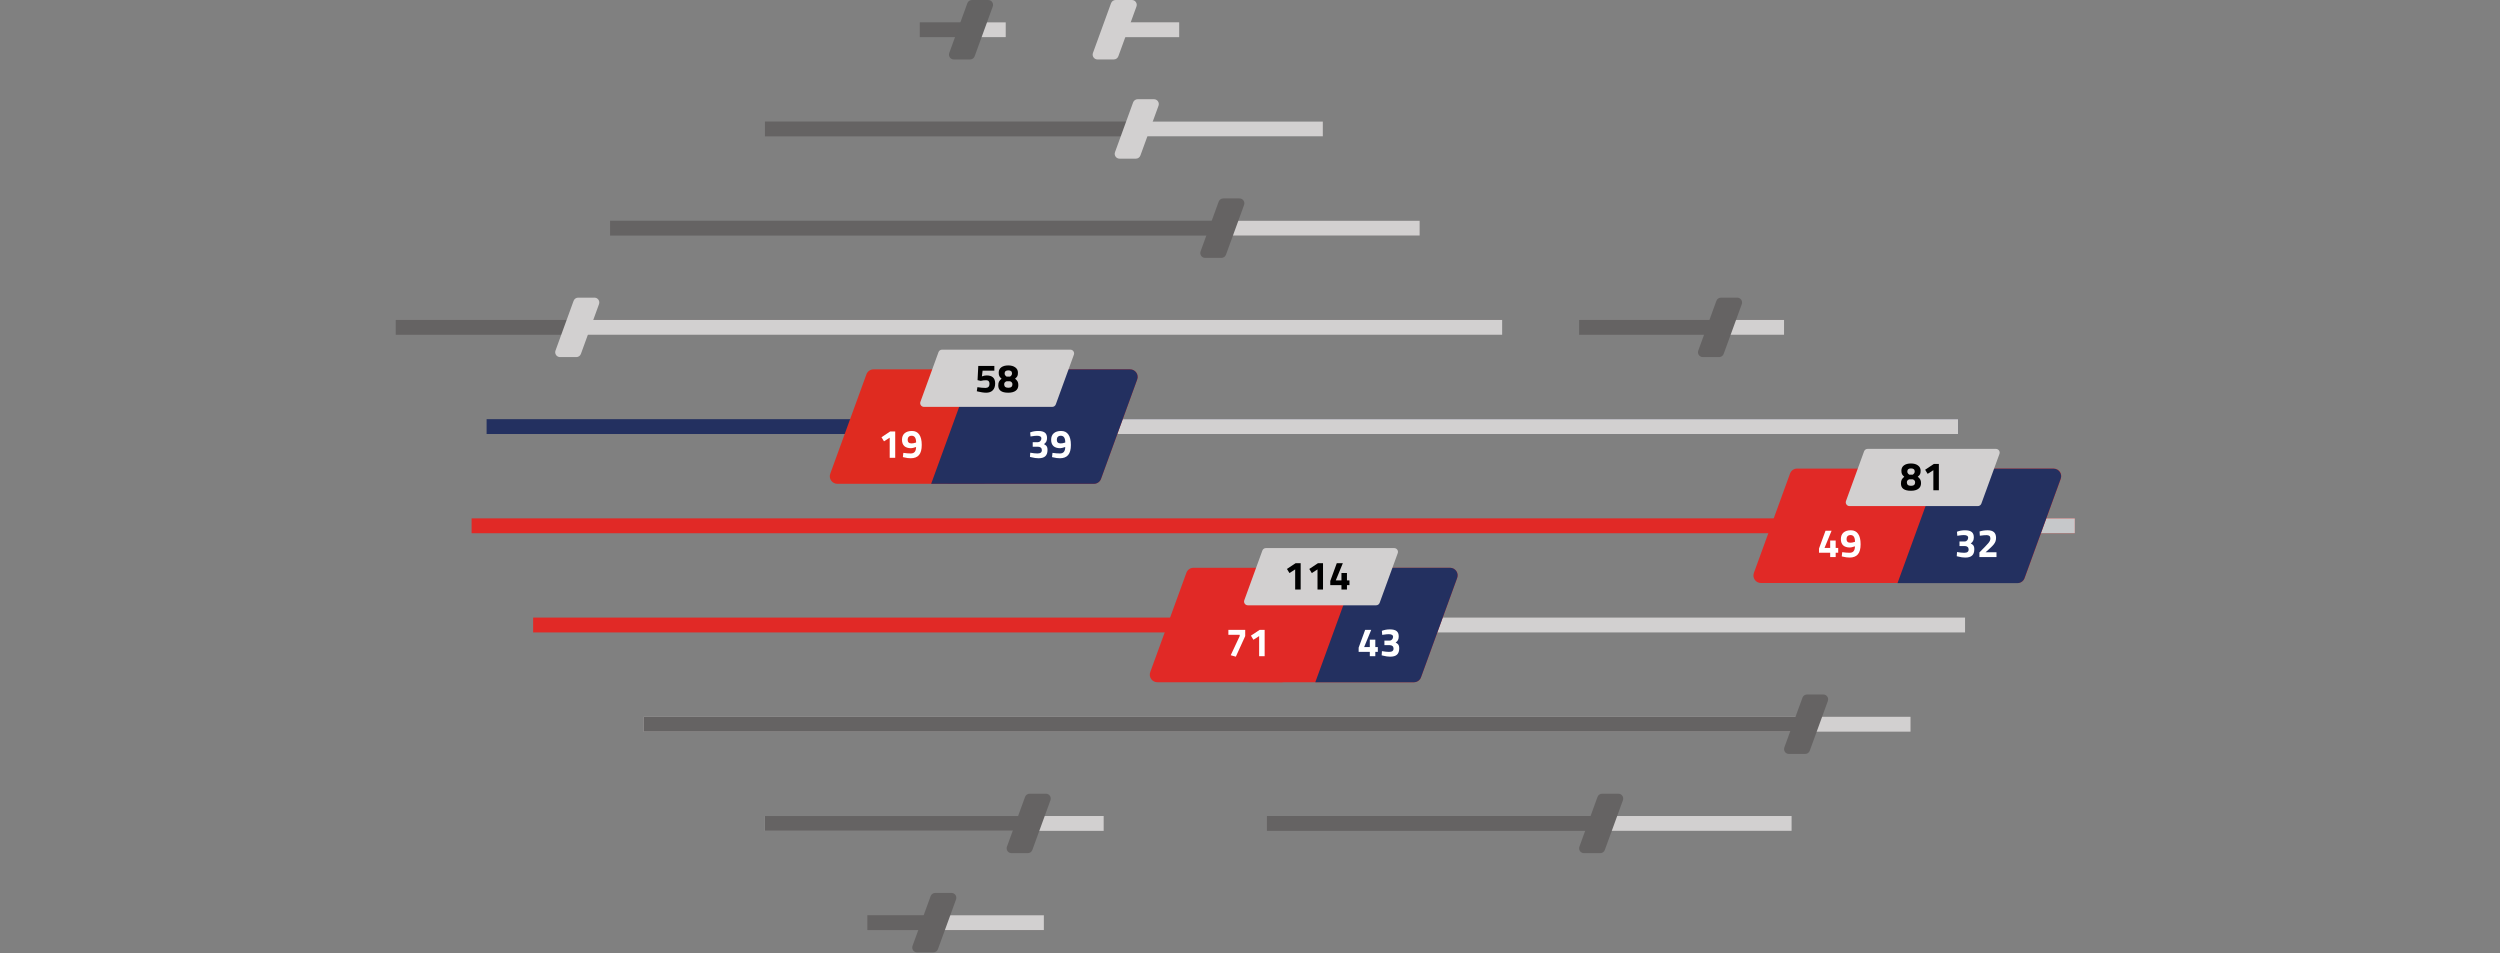 <?xml version="1.0" encoding="UTF-8" standalone="no"?><!DOCTYPE svg PUBLIC "-//W3C//DTD SVG 1.1//EN" "http://www.w3.org/Graphics/SVG/1.1/DTD/svg11.dtd"><svg width="100%" height="100%" viewBox="0 0 842 321" version="1.1" xmlns="http://www.w3.org/2000/svg" xmlns:xlink="http://www.w3.org/1999/xlink" xml:space="preserve" xmlns:serif="http://www.serif.com/" style="fill-rule:evenodd;clip-rule:evenodd;stroke-linejoin:round;stroke-miterlimit:2;"><rect x="0" y="0" width="842" height="321" fill="#808080" stroke="none"/><g id="Vrstva-1" serif:id="Vrstva 1"></g><rect id="Artboard1" x="-420.945" y="-320.76" width="1815.6" height="1293.33" style="fill:none;"/><rect x="163.887" y="141.172" width="495.589" height="5.002" style="fill:#233060;"/><rect x="332.382" y="141.172" width="327.094" height="5.002" style="fill:#d2d0d0;"/><path d="M330.732,162.947l-10.573,-0c-2.179,-0 -3.696,-2.166 -2.95,-4.213l11.745,-32.27c0.451,-1.24 1.63,-2.065 2.95,-2.065l10.573,-0c2.179,-0 3.695,2.165 2.95,4.213l-11.745,32.269c-0.451,1.241 -1.63,2.066 -2.95,2.066" style="fill:#1e3465;fill-rule:nonzero;"/><rect x="158.837" y="174.587" width="539.965" height="5.002" style="fill:#e12926;"/><rect x="650.893" y="174.587" width="47.909" height="5.002" style="fill:#c6c8ca;"/><path d="M650.306,196.362l-10.573,-0c-2.179,-0 -3.696,-2.166 -2.95,-4.213l11.745,-32.27c0.451,-1.24 1.63,-2.065 2.95,-2.065l10.573,-0c2.179,-0 3.695,2.165 2.95,4.213l-11.745,32.269c-0.451,1.241 -1.63,2.066 -2.95,2.066" style="fill:#1e3465;fill-rule:nonzero;"/><rect x="179.56" y="208.002" width="253.591" height="5.002" style="fill:#e12926;"/><rect x="432.223" y="208.002" width="229.608" height="5.002" style="fill:#d2d0d0;"/><path d="M431.636,229.777l-10.573,-0c-2.179,-0 -3.696,-2.165 -2.95,-4.213l11.745,-32.27c0.451,-1.24 1.63,-2.065 2.95,-2.065l10.573,-0c2.179,-0 3.695,2.165 2.95,4.213l-11.745,32.269c-0.451,1.241 -1.63,2.066 -2.95,2.066" style="fill:#e6382d;fill-rule:nonzero;"/><rect x="216.766" y="241.417" width="426.697" height="5.002" style="fill:#d2d0d0;"/><rect x="216.766" y="241.417" width="391.53" height="5.002" style="fill:#656363;"/><path d="M607.991,253.93l-5.493,0c-1.132,0 -1.919,-1.125 -1.532,-2.189l6.101,-16.763c0.235,-0.644 0.847,-1.073 1.533,-1.073l5.492,0c1.132,0 1.92,1.125 1.533,2.189l-6.101,16.763c-0.235,0.644 -0.847,1.073 -1.533,1.073" style="fill:#656363;fill-rule:nonzero;"/><rect x="257.623" y="274.832" width="114.092" height="5.002" style="fill:#d2d0d0;"/><rect x="257.623" y="274.832" width="87.161" height="5.002" style="fill:#656363;"/><rect x="426.7" y="274.832" width="176.731" height="5.002" style="fill:#656363;"/><rect x="539.273" y="274.832" width="64.158" height="5.002" style="fill:#d2d0d0;"/><path d="M346.163,287.345l-5.493,0c-1.132,0 -1.919,-1.125 -1.532,-2.189l6.101,-16.763c0.235,-0.644 0.847,-1.073 1.533,-1.073l5.492,0c1.132,0 1.92,1.125 1.533,2.189l-6.101,16.763c-0.235,0.644 -0.847,1.073 -1.533,1.073" style="fill:#656363;fill-rule:nonzero;"/><rect x="292.121" y="308.247" width="59.46" height="5.002" style="fill:#656363;"/><rect x="316.965" y="308.247" width="34.616" height="5.002" style="fill:#d2d0d0;"/><path d="M314.364,320.76l-5.493,0c-1.132,0 -1.919,-1.125 -1.532,-2.189l6.101,-16.763c0.235,-0.644 0.847,-1.073 1.533,-1.073l5.492,0c1.132,0 1.92,1.125 1.533,2.189l-6.101,16.763c-0.235,0.644 -0.847,1.073 -1.533,1.073" style="fill:#656363;fill-rule:nonzero;"/><path d="M538.969,287.345l-5.493,0c-1.132,0 -1.919,-1.125 -1.532,-2.189l6.101,-16.763c0.235,-0.644 0.847,-1.073 1.533,-1.073l5.492,0c1.132,0 1.92,1.125 1.533,2.189l-6.102,16.763c-0.234,0.644 -0.846,1.073 -1.532,1.073" style="fill:#656363;fill-rule:nonzero;"/><rect x="133.275" y="107.757" width="372.666" height="5.002" style="fill:#656363;"/><rect x="194.419" y="107.757" width="311.522" height="5.002" style="fill:#d2d0d0;"/><rect x="531.844" y="107.757" width="69.023" height="5.002" style="fill:#656363;"/><rect x="579.307" y="107.757" width="21.56" height="5.002" style="fill:#d2d0d0;"/><path d="M194.114,120.27l-5.493,0c-1.132,0 -1.919,-1.125 -1.532,-2.189l6.101,-16.763c0.235,-0.644 0.847,-1.073 1.533,-1.073l5.492,0c1.132,0 1.92,1.125 1.533,2.189l-6.101,16.763c-0.235,0.644 -0.847,1.073 -1.533,1.073" style="fill:#d2d0d0;fill-rule:nonzero;"/><path d="M579.002,120.27l-5.493,0c-1.132,0 -1.919,-1.125 -1.532,-2.189l6.101,-16.763c0.235,-0.644 0.847,-1.073 1.533,-1.073l5.492,0c1.132,0 1.92,1.125 1.533,2.189l-6.102,16.763c-0.234,0.644 -0.846,1.073 -1.532,1.073" style="fill:#656363;fill-rule:nonzero;"/><rect x="205.464" y="74.342" width="272.69" height="5.002" style="fill:#656363;"/><rect x="411.682" y="74.342" width="66.472" height="5.002" style="fill:#d2d0d0;"/><path d="M411.377,86.855l-5.493,0c-1.132,0 -1.919,-1.125 -1.532,-2.189l6.101,-16.763c0.235,-0.644 0.847,-1.073 1.533,-1.073l5.492,0c1.132,0 1.92,1.125 1.533,2.189l-6.101,16.763c-0.235,0.644 -0.847,1.073 -1.533,1.073" style="fill:#656363;fill-rule:nonzero;"/><rect x="257.623" y="40.927" width="187.916" height="5.002" style="fill:#656363;"/><rect x="382.861" y="40.927" width="62.678" height="5.002" style="fill:#d2d0d0;"/><path d="M382.556,53.44l-5.493,0c-1.132,0 -1.919,-1.125 -1.532,-2.189l6.101,-16.763c0.235,-0.644 0.847,-1.073 1.533,-1.073l5.492,0c1.132,0 1.92,1.125 1.533,2.189l-6.101,16.763c-0.235,0.644 -0.847,1.073 -1.533,1.073" style="fill:#d2d0d0;fill-rule:nonzero;"/><rect x="309.783" y="7.512" width="28.964" height="5.002" style="fill:#656363;"/><rect x="327.915" y="7.512" width="10.832" height="5.002" style="fill:#d2d0d0;"/><rect x="373.128" y="7.512" width="24.019" height="5.002" style="fill:#d2d0d0;"/><path d="M375.127,20.025l-5.493,-0c-1.132,-0 -1.919,-1.125 -1.532,-2.189l6.101,-16.763c0.235,-0.644 0.847,-1.073 1.533,-1.073l5.492,-0c1.132,-0 1.92,1.125 1.533,2.189l-6.101,16.763c-0.235,0.644 -0.847,1.073 -1.533,1.073" style="fill:#d2d0d0;fill-rule:nonzero;"/><path d="M326.732,20.025l-5.493,-0c-1.132,-0 -1.919,-1.125 -1.532,-2.189l6.101,-16.763c0.235,-0.644 0.847,-1.073 1.533,-1.073l5.492,-0c1.132,-0 1.92,1.125 1.533,2.189l-6.101,16.763c-0.235,0.644 -0.847,1.073 -1.533,1.073" style="fill:#646363;fill-rule:nonzero;"/><path d="M476.208,229.777l-86.418,-0c-1.763,-0 -2.99,-1.752 -2.387,-3.408l12.182,-33.469c0.365,-1.004 1.319,-1.671 2.386,-1.671l86.419,-0c1.762,-0 2.989,1.751 2.386,3.408l-12.182,33.469c-0.365,1.003 -1.318,1.671 -2.386,1.671" style="fill:#e12926;fill-rule:nonzero;"/><path d="M679.513,196.362l-86.418,-0c-1.763,-0 -2.989,-1.752 -2.387,-3.408l12.182,-33.47c0.365,-1.003 1.319,-1.67 2.386,-1.67l86.419,-0c1.763,-0 2.989,1.751 2.386,3.408l-12.182,33.469c-0.365,1.003 -1.318,1.671 -2.386,1.671" style="fill:#e12926;fill-rule:nonzero;"/><path d="M368.436,162.947l-86.418,-0c-1.763,-0 -2.99,-1.752 -2.387,-3.408l12.182,-33.469c0.365,-1.004 1.319,-1.671 2.386,-1.671l86.419,-0c1.762,-0 2.989,1.751 2.386,3.408l-12.182,33.469c-0.365,1.003 -1.318,1.671 -2.386,1.671" style="fill:#df2b20;fill-rule:nonzero;"/><clipPath id="_clip1"><path d="M328.395,122.328l-15.317,42.085l69.191,-0l15.318,-42.085l-69.192,-0Z" clip-rule="nonzero"/></clipPath><g clip-path="url(#_clip1)"><path d="M368.436,162.947l-86.418,-0c-1.763,-0 -2.99,-1.752 -2.387,-3.408l12.182,-33.469c0.365,-1.004 1.319,-1.671 2.386,-1.671l86.419,-0c1.762,-0 2.989,1.751 2.386,3.408l-12.182,33.469c-0.365,1.003 -1.318,1.671 -2.386,1.671" style="fill:#233060;fill-rule:nonzero;"/></g><clipPath id="_clip2"><path d="M653.865,155.777l-15.317,42.085l54.751,-0l15.317,-42.085l-54.751,-0Z" clip-rule="nonzero"/></clipPath><g clip-path="url(#_clip2)"><path d="M679.465,196.395l-86.418,0c-1.763,0 -2.99,-1.752 -2.387,-3.408l12.182,-33.469c0.365,-1.004 1.319,-1.671 2.386,-1.671l86.419,0c1.762,0 2.989,1.751 2.386,3.408l-12.182,33.469c-0.365,1.003 -1.318,1.671 -2.386,1.671" style="fill:#233060;fill-rule:nonzero;"/></g><clipPath id="_clip3"><path d="M458.447,187.306l-16.447,45.189l45.705,-0l16.448,-45.189l-45.706,-0Z" clip-rule="nonzero"/></clipPath><g clip-path="url(#_clip3)"><path d="M476.208,229.777l-86.418,-0c-1.763,-0 -2.99,-1.752 -2.387,-3.408l12.182,-33.469c0.365,-1.004 1.319,-1.671 2.386,-1.671l86.419,-0c1.762,-0 2.989,1.751 2.386,3.408l-12.182,33.469c-0.365,1.003 -1.318,1.671 -2.386,1.671" style="fill:#233060;fill-rule:nonzero;"/></g><path d="M354.399,137.037l-43.209,0c-0.882,0 -1.495,-0.876 -1.193,-1.704l6.091,-16.735c0.182,-0.501 0.659,-0.835 1.193,-0.835l43.209,0c0.881,0 1.494,0.876 1.193,1.704l-6.091,16.735c-0.182,0.501 -0.659,0.835 -1.193,0.835" style="fill:#d2d0d0;fill-rule:nonzero;"/><path d="M463.477,203.867l-43.209,0c-0.881,0 -1.495,-0.876 -1.193,-1.704l6.091,-16.735c0.182,-0.501 0.659,-0.835 1.193,-0.835l43.209,0c0.881,0 1.495,0.876 1.193,1.704l-6.091,16.735c-0.182,0.501 -0.659,0.835 -1.193,0.835" style="fill:#d2d0d0;fill-rule:nonzero;"/><path d="M666.13,170.452l-43.209,0c-0.881,0 -1.495,-0.876 -1.193,-1.704l6.091,-16.735c0.182,-0.501 0.659,-0.835 1.193,-0.835l43.209,0c0.881,0 1.495,0.876 1.193,1.704l-6.091,16.735c-0.182,0.501 -0.659,0.835 -1.193,0.835" style="fill:#d2d0d0;fill-rule:nonzero;"/><g><path d="M299.652,147.406l-1.921,1.236l-0.847,-1.384l2.93,-1.949l1.693,0l-0,8.869l-1.855,-0l0,-6.772Z" style="fill:#fff;fill-rule:nonzero;"/><path d="M306.747,154.339c-0.716,0 -1.464,-0.098 -2.244,-0.295l-0.416,-0.094l0.161,-1.425c0.914,0.135 1.747,0.202 2.499,0.202c1.192,-0 1.788,-0.726 1.788,-2.177c-0.448,0.143 -0.798,0.246 -1.049,0.309c-0.25,0.063 -0.465,0.094 -0.645,0.094c-0.985,0 -1.742,-0.237 -2.27,-0.712c-0.52,-0.484 -0.78,-1.192 -0.78,-2.123c0,-0.941 0.291,-1.671 0.874,-2.191c0.591,-0.519 1.419,-0.779 2.486,-0.779c1.075,0 1.89,0.399 2.445,1.196c0.564,0.797 0.847,1.971 0.847,3.521c-0,1.54 -0.309,2.674 -0.927,3.399c-0.619,0.717 -1.541,1.075 -2.769,1.075Zm0.256,-4.998c0.412,-0 0.855,-0.081 1.33,-0.242l0.215,-0.068c0,-1.513 -0.502,-2.27 -1.505,-2.27c-0.43,-0 -0.761,0.12 -0.994,0.362c-0.233,0.233 -0.35,0.565 -0.35,0.995c0,0.815 0.435,1.223 1.304,1.223Z" style="fill:#fff;fill-rule:nonzero;"/></g><g><path d="M349.739,154.339c-0.698,0 -1.505,-0.116 -2.418,-0.349l-0.43,-0.108l0.094,-1.411c0.985,0.171 1.782,0.256 2.392,0.256c0.519,-0 0.9,-0.09 1.142,-0.269c0.251,-0.188 0.376,-0.466 0.376,-0.833c0,-0.376 -0.116,-0.663 -0.349,-0.86c-0.233,-0.206 -0.547,-0.309 -0.941,-0.309l-1.787,-0l-0,-1.532l1.787,-0c0.296,-0 0.555,-0.125 0.779,-0.376c0.233,-0.251 0.35,-0.542 0.35,-0.874c-0,-0.313 -0.121,-0.542 -0.363,-0.685c-0.233,-0.152 -0.605,-0.228 -1.115,-0.228c-0.421,-0 -1.03,0.062 -1.828,0.188l-0.349,0.053l-0.121,-1.37c0.824,-0.323 1.729,-0.484 2.714,-0.484c1.03,0 1.783,0.193 2.258,0.578c0.475,0.376 0.712,0.976 0.712,1.8c-0,0.484 -0.085,0.887 -0.255,1.21c-0.162,0.313 -0.421,0.596 -0.78,0.846c0.314,0.171 0.551,0.332 0.712,0.484c0.171,0.152 0.292,0.345 0.363,0.578c0.081,0.224 0.121,0.524 0.121,0.9c0,0.95 -0.246,1.653 -0.739,2.11c-0.484,0.457 -1.259,0.685 -2.325,0.685Z" style="fill:#fff;fill-rule:nonzero;"/><path d="M356.982,154.339c-0.716,0 -1.464,-0.098 -2.244,-0.295l-0.416,-0.094l0.161,-1.425c0.914,0.135 1.747,0.202 2.499,0.202c1.192,-0 1.787,-0.726 1.787,-2.177c-0.448,0.143 -0.797,0.246 -1.048,0.309c-0.251,0.063 -0.466,0.094 -0.645,0.094c-0.985,0 -1.742,-0.237 -2.271,-0.712c-0.519,-0.484 -0.779,-1.192 -0.779,-2.123c-0,-0.941 0.291,-1.671 0.873,-2.191c0.592,-0.519 1.42,-0.779 2.486,-0.779c1.075,0 1.891,0.399 2.446,1.196c0.564,0.797 0.847,1.971 0.847,3.521c-0,1.54 -0.31,2.674 -0.928,3.399c-0.618,0.717 -1.54,1.075 -2.768,1.075Zm0.256,-4.998c0.412,-0 0.855,-0.081 1.33,-0.242l0.215,-0.068c-0,-1.513 -0.502,-2.27 -1.505,-2.27c-0.43,-0 -0.762,0.12 -0.995,0.362c-0.232,0.233 -0.349,0.565 -0.349,0.995c0,0.815 0.435,1.223 1.304,1.223Z" style="fill:#fff;fill-rule:nonzero;"/></g><g><path d="M616.405,186.159l-3.763,0l0,-1.411l2.191,-5.993l2.042,0l-2.378,5.792l1.908,-0l-0,-2.486l1.854,-0l0,2.486l0.847,-0l-0,1.612l-0.847,0l0,1.465l-1.854,-0l-0,-1.465Z" style="fill:#fff;fill-rule:nonzero;"/><path d="M622.962,187.785c-0.717,-0 -1.465,-0.099 -2.244,-0.296l-0.416,-0.094l0.161,-1.424c0.914,0.134 1.747,0.201 2.499,0.201c1.192,0 1.787,-0.725 1.787,-2.176c-0.448,0.143 -0.797,0.246 -1.048,0.309c-0.251,0.062 -0.466,0.094 -0.645,0.094c-0.985,-0 -1.742,-0.238 -2.271,-0.712c-0.519,-0.484 -0.779,-1.192 -0.779,-2.124c-0,-0.94 0.291,-1.67 0.873,-2.19c0.592,-0.519 1.42,-0.779 2.486,-0.779c1.075,-0 1.89,0.398 2.446,1.196c0.564,0.797 0.846,1.971 0.846,3.52c0,1.541 -0.309,2.674 -0.927,3.4c-0.618,0.717 -1.541,1.075 -2.768,1.075Zm0.255,-4.999c0.413,0 0.856,-0.08 1.331,-0.242l0.215,-0.067c-0,-1.514 -0.502,-2.271 -1.505,-2.271c-0.43,0 -0.762,0.121 -0.995,0.363c-0.233,0.233 -0.349,0.564 -0.349,0.994c0,0.816 0.435,1.223 1.303,1.223Z" style="fill:#fff;fill-rule:nonzero;"/></g><g><path d="M661.881,187.788c-0.699,0 -1.505,-0.116 -2.419,-0.349l-0.43,-0.107l0.095,-1.411c0.985,0.17 1.782,0.255 2.391,0.255c0.52,-0 0.901,-0.09 1.143,-0.269c0.25,-0.188 0.376,-0.466 0.376,-0.833c-0,-0.376 -0.117,-0.663 -0.35,-0.86c-0.232,-0.206 -0.546,-0.309 -0.94,-0.309l-1.787,0l-0,-1.532l1.787,0c0.295,0 0.555,-0.125 0.779,-0.376c0.233,-0.251 0.35,-0.542 0.35,-0.874c-0,-0.313 -0.121,-0.541 -0.363,-0.685c-0.233,-0.152 -0.605,-0.228 -1.116,-0.228c-0.421,-0 -1.03,0.062 -1.827,0.188l-0.349,0.054l-0.121,-1.371c0.824,-0.322 1.729,-0.484 2.714,-0.484c1.03,0 1.783,0.193 2.257,0.578c0.475,0.376 0.713,0.977 0.713,1.801c-0,0.483 -0.085,0.887 -0.256,1.209c-0.161,0.314 -0.421,0.596 -0.779,0.847c0.314,0.17 0.551,0.331 0.712,0.483c0.17,0.153 0.291,0.345 0.363,0.578c0.081,0.224 0.121,0.524 0.121,0.9c-0,0.95 -0.246,1.653 -0.739,2.11c-0.484,0.457 -1.259,0.685 -2.325,0.685Z" style="fill:#fff;fill-rule:nonzero;"/><path d="M666.665,186.055l1.895,-1.922c0.492,-0.51 0.86,-0.909 1.101,-1.195c0.242,-0.287 0.417,-0.551 0.525,-0.793c0.116,-0.242 0.174,-0.502 0.174,-0.78c0,-0.403 -0.107,-0.689 -0.322,-0.86c-0.206,-0.179 -0.52,-0.268 -0.941,-0.268c-0.591,-0 -1.245,0.053 -1.962,0.161l-0.322,0.04l-0.094,-1.438c0.878,-0.268 1.787,-0.403 2.727,-0.403c1.882,0 2.822,0.847 2.822,2.54c0,0.448 -0.062,0.846 -0.188,1.196c-0.116,0.34 -0.318,0.69 -0.605,1.048c-0.277,0.349 -0.676,0.761 -1.195,1.236l-1.546,1.398l3.682,-0l0,1.612l-5.751,0l-0,-1.572Z" style="fill:#fff;fill-rule:nonzero;"/></g><g><path d="M461.353,219.543l-3.763,0l0,-1.411l2.191,-5.993l2.042,0l-2.378,5.792l1.908,-0l-0,-2.486l1.854,0l0,2.486l0.847,-0l-0,1.612l-0.847,0l0,1.465l-1.854,0l-0,-1.465Z" style="fill:#fff;fill-rule:nonzero;"/><path d="M468.192,221.169c-0.698,0 -1.505,-0.116 -2.418,-0.349l-0.43,-0.108l0.094,-1.41c0.985,0.17 1.782,0.255 2.392,0.255c0.519,-0 0.9,-0.09 1.142,-0.269c0.251,-0.188 0.376,-0.466 0.376,-0.833c-0,-0.376 -0.117,-0.663 -0.349,-0.86c-0.233,-0.206 -0.547,-0.309 -0.941,-0.309l-1.787,-0l-0,-1.532l1.787,0c0.296,0 0.555,-0.125 0.779,-0.376c0.233,-0.251 0.35,-0.542 0.35,-0.874c-0,-0.313 -0.121,-0.542 -0.363,-0.685c-0.233,-0.152 -0.605,-0.228 -1.115,-0.228c-0.421,-0 -1.031,0.062 -1.828,0.188l-0.349,0.054l-0.121,-1.371c0.824,-0.323 1.729,-0.484 2.714,-0.484c1.03,0 1.783,0.193 2.258,0.578c0.474,0.376 0.712,0.976 0.712,1.801c-0,0.483 -0.085,0.886 -0.255,1.209c-0.162,0.313 -0.422,0.596 -0.78,0.847c0.314,0.17 0.551,0.331 0.712,0.483c0.171,0.153 0.291,0.345 0.363,0.578c0.081,0.224 0.121,0.524 0.121,0.9c0,0.95 -0.246,1.653 -0.739,2.11c-0.484,0.457 -1.259,0.685 -2.325,0.685Z" style="fill:#fff;fill-rule:nonzero;"/></g><g><path d="M414.51,220.686l3.023,-6.464l0,-0.43l-3.816,0l0,-1.653l5.671,0l-0,2.097l-3.158,6.933l-1.72,-0.483Z" style="fill:#fff;fill-rule:nonzero;"/><path d="M424.077,214.236l-1.921,1.236l-0.847,-1.384l2.93,-1.949l1.693,0l-0,8.869l-1.855,0l0,-6.772Z" style="fill:#fff;fill-rule:nonzero;"/></g><g><path d="M332.131,132.265c-0.385,-0 -0.842,-0.041 -1.37,-0.121c-0.52,-0.072 -0.95,-0.157 -1.29,-0.256l-0.484,-0.12l0.202,-1.371c1.057,0.17 1.961,0.255 2.714,0.255c0.439,0 0.775,-0.116 1.008,-0.349c0.233,-0.233 0.349,-0.569 0.349,-1.008c0,-0.824 -0.376,-1.236 -1.129,-1.236c-0.618,-0 -1.146,0.058 -1.585,0.175l-0.202,0.053l-1.102,-0.255l0.242,-4.797l5.415,-0l0,1.612l-3.964,0l-0.228,1.922c0.555,-0.215 1.084,-0.323 1.586,-0.323c1.917,0 2.875,0.892 2.875,2.674c0,1.004 -0.264,1.779 -0.793,2.325c-0.528,0.547 -1.276,0.82 -2.244,0.82Z" style="fill-rule:nonzero;"/><path d="M339.576,132.265c-2.24,-0 -3.36,-0.807 -3.36,-2.419c0,-0.546 0.081,-0.981 0.242,-1.303c0.17,-0.332 0.462,-0.668 0.874,-1.008c-0.377,-0.296 -0.632,-0.587 -0.766,-0.874c-0.135,-0.295 -0.202,-0.685 -0.202,-1.169c0,-0.761 0.291,-1.357 0.874,-1.787c0.582,-0.421 1.361,-0.631 2.338,-0.631c0.985,-0 1.773,0.219 2.365,0.658c0.6,0.43 0.9,1.021 0.9,1.774c-0,0.519 -0.063,0.909 -0.188,1.169c-0.126,0.26 -0.385,0.546 -0.779,0.86c0.412,0.34 0.698,0.663 0.859,0.967c0.162,0.296 0.242,0.695 0.242,1.196c0,0.851 -0.304,1.492 -0.913,1.922c-0.601,0.43 -1.429,0.645 -2.486,0.645Zm0.618,-5.429c0.439,-0.305 0.658,-0.654 0.658,-1.048c0,-0.699 -0.416,-1.048 -1.249,-1.048c-0.834,-0 -1.25,0.363 -1.25,1.088c-0,0.368 0.219,0.703 0.658,1.008l1.183,0Zm-0.591,3.763c0.922,-0 1.384,-0.395 1.384,-1.183c-0,-0.466 -0.265,-0.802 -0.793,-1.008l-1.183,0c-0.537,0.197 -0.806,0.533 -0.806,1.008c0,0.788 0.466,1.183 1.398,1.183Z" style="fill-rule:nonzero;"/></g><g><path d="M436.213,191.772l-1.922,1.236l-0.847,-1.384l2.93,-1.948l1.693,-0l-0,8.868l-1.854,0l-0,-6.772Z" style="fill-rule:nonzero;"/><path d="M443.738,191.772l-1.922,1.236l-0.847,-1.384l2.93,-1.948l1.693,-0l-0,8.868l-1.854,0l-0,-6.772Z" style="fill-rule:nonzero;"/><path d="M451.8,197.08l-3.762,-0l-0,-1.411l2.19,-5.993l2.042,-0l-2.378,5.791l1.908,0l-0,-2.486l1.854,0l0,2.486l0.847,0l-0,1.613l-0.847,-0l0,1.464l-1.854,0l-0,-1.464Z" style="fill-rule:nonzero;"/></g><g><path d="M643.602,165.29c-2.24,0 -3.36,-0.806 -3.36,-2.418c0,-0.547 0.081,-0.981 0.242,-1.304c0.171,-0.331 0.462,-0.667 0.874,-1.008c-0.376,-0.295 -0.632,-0.586 -0.766,-0.873c-0.135,-0.296 -0.202,-0.685 -0.202,-1.169c0,-0.761 0.291,-1.357 0.874,-1.787c0.582,-0.421 1.361,-0.632 2.338,-0.632c0.985,0 1.774,0.22 2.365,0.659c0.6,0.43 0.9,1.021 0.9,1.773c0,0.52 -0.063,0.91 -0.188,1.169c-0.125,0.26 -0.385,0.547 -0.779,0.86c0.412,0.341 0.698,0.663 0.86,0.968c0.161,0.296 0.241,0.694 0.241,1.196c0,0.851 -0.304,1.491 -0.913,1.921c-0.6,0.43 -1.429,0.645 -2.486,0.645Zm0.618,-5.428c0.439,-0.305 0.658,-0.654 0.658,-1.048c0,-0.699 -0.416,-1.048 -1.249,-1.048c-0.833,-0 -1.25,0.362 -1.25,1.088c0,0.367 0.22,0.703 0.658,1.008l1.183,-0Zm-0.591,3.762c0.922,0 1.384,-0.394 1.384,-1.182c-0,-0.466 -0.265,-0.802 -0.793,-1.008l-1.183,-0c-0.537,0.197 -0.806,0.533 -0.806,1.008c0,0.788 0.466,1.182 1.398,1.182Z" style="fill-rule:nonzero;"/><path d="M651.154,158.357l-1.922,1.236l-0.846,-1.384l2.929,-1.948l1.693,-0l0,8.868l-1.854,0l-0,-6.772Z" style="fill-rule:nonzero;"/></g><rect x="0" y="0" width="841.89" height="320.76" style="fill:none;"/><rect x="0" y="0" width="841.89" height="320.76" style="fill:none;"/></svg>